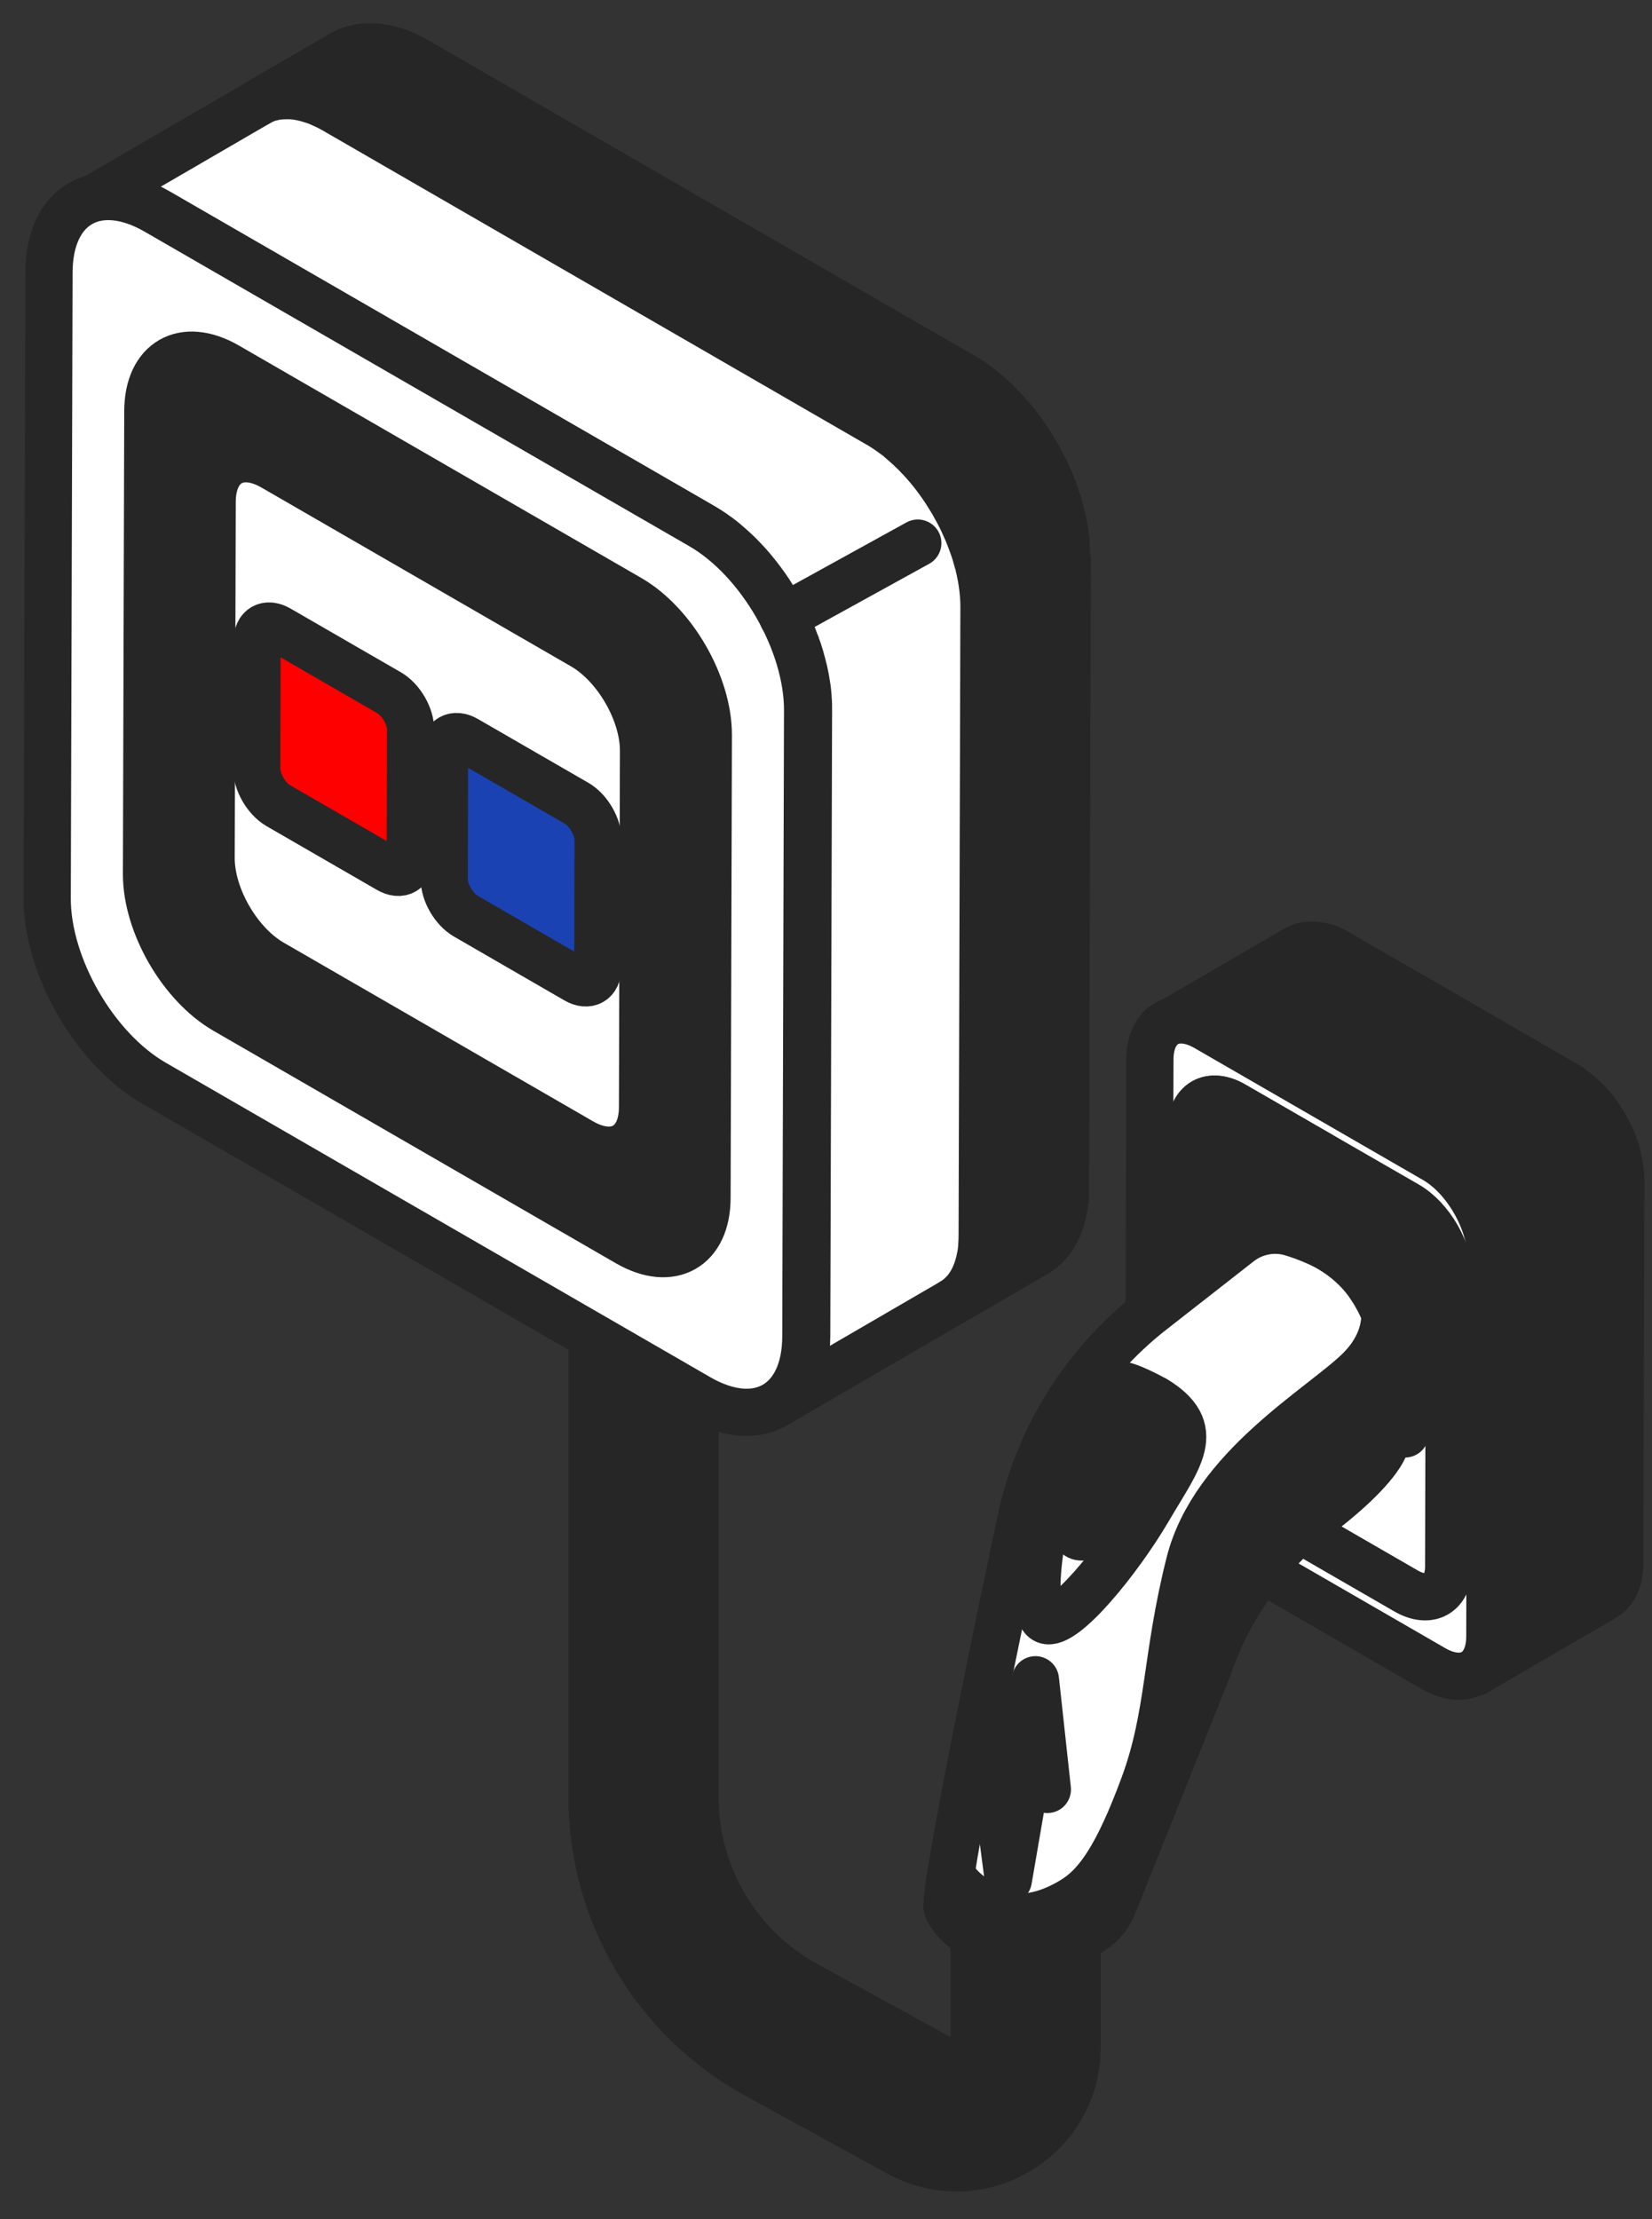<?xml version="1.0" encoding="UTF-8"?>
<svg xmlns="http://www.w3.org/2000/svg" width="35" height="47" viewBox="0 0 35 47" fill="none">
  <rect x="0" y="0" width="35" height="47" fill="#333333" stroke="none"/>
  <path d="M20.267 45.915C19.845 45.915 19.423 45.809 19.035 45.596L16.025 43.946C13.878 42.767 12.543 40.514 12.543 38.066V20.437C12.543 19.833 13.031 19.346 13.634 19.346C14.237 19.346 14.725 19.833 14.725 20.437V38.066C14.725 39.717 15.625 41.239 17.072 42.033L20.082 43.683C20.245 43.774 20.386 43.718 20.454 43.677C20.523 43.636 20.639 43.539 20.639 43.355V39.639C20.639 39.035 21.127 38.548 21.73 38.548C22.333 38.548 22.821 39.035 22.821 39.639V43.355C22.821 44.268 22.352 45.093 21.564 45.559C21.158 45.8 20.711 45.918 20.261 45.918L20.267 45.915Z" fill="#262626" stroke="#262626" stroke-linecap="round" stroke-linejoin="round"></path>
  <path d="M22.609 11.856L22.571 25.113V25.119C22.571 25.156 22.571 25.191 22.571 25.228C22.571 25.266 22.571 25.3 22.565 25.334C22.565 25.344 22.565 25.35 22.565 25.36C22.565 25.366 22.565 25.375 22.565 25.381C22.565 25.403 22.565 25.422 22.559 25.444C22.555 25.478 22.549 25.516 22.543 25.55C22.543 25.563 22.537 25.578 22.534 25.591C22.534 25.6 22.534 25.606 22.53 25.616C22.53 25.628 22.524 25.644 22.521 25.656C22.512 25.697 22.502 25.735 22.493 25.772C22.493 25.782 22.487 25.791 22.483 25.803C22.48 25.813 22.477 25.825 22.471 25.835C22.465 25.853 22.462 25.872 22.455 25.891C22.443 25.925 22.427 25.963 22.412 25.997C22.412 26.003 22.409 26.006 22.405 26.013C22.405 26.013 22.405 26.013 22.405 26.019C22.38 26.075 22.352 26.125 22.321 26.175C22.321 26.175 22.321 26.175 22.321 26.178C22.318 26.185 22.312 26.191 22.308 26.197C22.28 26.238 22.252 26.275 22.221 26.313C22.212 26.325 22.199 26.338 22.187 26.35C22.162 26.378 22.133 26.407 22.102 26.432C22.09 26.441 22.077 26.453 22.065 26.463C22.024 26.497 21.98 26.529 21.933 26.553L20.18 27.573L16.438 29.748C16.485 29.723 16.526 29.692 16.57 29.657C16.582 29.648 16.595 29.639 16.607 29.626C16.635 29.601 16.663 29.573 16.691 29.545C16.704 29.532 16.713 29.52 16.726 29.507C16.754 29.47 16.785 29.432 16.813 29.392C16.816 29.386 16.823 29.379 16.826 29.373C16.857 29.323 16.888 29.267 16.916 29.207C16.916 29.201 16.92 29.195 16.923 29.192C16.945 29.142 16.966 29.085 16.985 29.029C16.988 29.02 16.991 29.007 16.998 28.998C17.017 28.939 17.032 28.876 17.045 28.81C17.045 28.801 17.045 28.792 17.048 28.785C17.06 28.717 17.07 28.648 17.079 28.573C17.079 28.567 17.079 28.56 17.079 28.551C17.085 28.473 17.091 28.388 17.091 28.304L17.129 15.047C17.129 14.963 17.129 14.872 17.12 14.785C17.12 14.779 17.12 14.772 17.12 14.763C17.113 14.675 17.104 14.585 17.088 14.497C17.088 14.497 17.088 14.497 17.088 14.494C17.076 14.407 17.057 14.316 17.038 14.229C17.038 14.222 17.035 14.213 17.032 14.203C17.013 14.116 16.988 14.031 16.963 13.944C16.963 13.941 16.963 13.935 16.96 13.928C16.935 13.838 16.904 13.747 16.87 13.66C16.87 13.653 16.87 13.647 16.863 13.644C16.832 13.556 16.798 13.469 16.76 13.381C16.76 13.378 16.757 13.372 16.754 13.369C16.716 13.281 16.676 13.194 16.632 13.106C16.629 13.1 16.623 13.091 16.619 13.084C16.582 13.012 16.544 12.944 16.504 12.872C16.494 12.853 16.485 12.834 16.473 12.816C16.451 12.775 16.423 12.734 16.398 12.694C16.369 12.647 16.338 12.597 16.307 12.547C16.201 12.387 16.085 12.231 15.963 12.084C15.901 12.009 15.838 11.937 15.772 11.868C15.769 11.865 15.763 11.859 15.757 11.853C15.697 11.787 15.635 11.725 15.569 11.665C15.563 11.659 15.557 11.653 15.547 11.646C15.485 11.587 15.419 11.531 15.357 11.478C15.35 11.472 15.341 11.465 15.335 11.459C15.269 11.406 15.2 11.353 15.129 11.306C15.125 11.306 15.119 11.3 15.116 11.296C15.044 11.246 14.966 11.196 14.891 11.153L3.354 4.492C3.279 4.448 3.204 4.41 3.128 4.376C3.125 4.376 3.119 4.373 3.116 4.37C3.044 4.335 2.972 4.307 2.9 4.282H2.888C2.822 4.257 2.753 4.238 2.688 4.223C2.681 4.223 2.675 4.223 2.669 4.22C2.606 4.207 2.544 4.198 2.481 4.191C2.475 4.191 2.469 4.191 2.463 4.191C2.403 4.188 2.347 4.185 2.291 4.191C2.278 4.191 2.266 4.191 2.256 4.191C2.2 4.191 2.141 4.201 2.088 4.213C2.078 4.213 2.069 4.216 2.059 4.22C2.013 4.229 1.966 4.245 1.922 4.26C1.863 4.282 1.803 4.307 1.75 4.338L7.248 1.144C7.248 1.144 7.267 1.134 7.276 1.128C7.32 1.103 7.37 1.081 7.42 1.063H7.43C7.47 1.044 7.514 1.034 7.558 1.025C7.567 1.025 7.577 1.019 7.586 1.019C7.627 1.012 7.67 1.006 7.714 1C7.727 1 7.739 1 7.752 1C7.761 1 7.773 1 7.786 1C7.802 1 7.817 1 7.833 1C7.867 1 7.902 1 7.939 1C7.945 1 7.952 1 7.958 1C7.964 1 7.97 1 7.977 1C7.995 1 8.017 1.003 8.036 1.006C8.067 1.009 8.102 1.016 8.133 1.022C8.142 1.022 8.152 1.025 8.161 1.028C8.167 1.028 8.174 1.028 8.18 1.031C8.195 1.031 8.208 1.038 8.224 1.041C8.255 1.047 8.286 1.056 8.317 1.066C8.336 1.072 8.358 1.078 8.377 1.084C8.38 1.084 8.386 1.084 8.389 1.084C8.392 1.084 8.399 1.088 8.405 1.091C8.433 1.1 8.464 1.113 8.496 1.125C8.524 1.134 8.555 1.15 8.586 1.163C8.592 1.163 8.596 1.169 8.602 1.172C8.605 1.172 8.611 1.175 8.614 1.178L8.674 1.206C8.702 1.222 8.733 1.238 8.764 1.253C8.786 1.266 8.811 1.278 8.836 1.294L20.374 7.955C20.374 7.955 20.389 7.964 20.395 7.967C20.427 7.986 20.458 8.005 20.492 8.024C20.524 8.042 20.555 8.064 20.589 8.086C20.589 8.086 20.596 8.092 20.599 8.096C20.602 8.096 20.608 8.102 20.611 8.105C20.636 8.121 20.658 8.139 20.683 8.155C20.714 8.18 20.749 8.205 20.783 8.23C20.793 8.236 20.805 8.246 20.814 8.255C20.821 8.261 20.83 8.268 20.836 8.274C20.849 8.286 20.864 8.296 20.88 8.308C20.914 8.336 20.949 8.368 20.98 8.396C20.996 8.408 21.011 8.424 21.027 8.439C21.033 8.446 21.043 8.452 21.049 8.458C21.058 8.468 21.067 8.477 21.08 8.486C21.111 8.518 21.143 8.549 21.174 8.58C21.196 8.602 21.214 8.624 21.236 8.646C21.239 8.649 21.246 8.655 21.252 8.661C21.255 8.668 21.261 8.671 21.268 8.677C21.296 8.708 21.324 8.743 21.355 8.774C21.383 8.805 21.415 8.84 21.443 8.874C21.471 8.908 21.499 8.943 21.527 8.977C21.561 9.021 21.596 9.065 21.627 9.108C21.674 9.174 21.724 9.243 21.771 9.312C21.774 9.318 21.78 9.327 21.783 9.333C21.815 9.38 21.846 9.43 21.874 9.477C21.893 9.508 21.915 9.543 21.936 9.577C21.94 9.583 21.943 9.593 21.949 9.599C21.962 9.618 21.971 9.64 21.983 9.659C22.005 9.696 22.027 9.734 22.046 9.774C22.062 9.805 22.077 9.837 22.096 9.868C22.096 9.874 22.102 9.884 22.108 9.89C22.108 9.896 22.115 9.902 22.118 9.909C22.137 9.946 22.155 9.987 22.174 10.027C22.19 10.065 22.205 10.099 22.224 10.137C22.224 10.143 22.224 10.146 22.23 10.152C22.23 10.155 22.23 10.162 22.237 10.165L22.268 10.243C22.284 10.277 22.299 10.315 22.312 10.352C22.321 10.377 22.327 10.399 22.337 10.424C22.337 10.428 22.34 10.434 22.343 10.44C22.343 10.446 22.349 10.453 22.352 10.462C22.365 10.499 22.377 10.537 22.39 10.578C22.402 10.615 22.415 10.656 22.427 10.693C22.427 10.696 22.427 10.703 22.43 10.709C22.43 10.715 22.43 10.718 22.433 10.724C22.443 10.752 22.452 10.784 22.459 10.812C22.468 10.849 22.48 10.89 22.49 10.931C22.493 10.946 22.496 10.965 22.502 10.981C22.502 10.987 22.502 10.996 22.509 11.006C22.509 11.018 22.515 11.034 22.518 11.046C22.524 11.084 22.534 11.124 22.54 11.165C22.546 11.2 22.552 11.237 22.559 11.271C22.559 11.271 22.559 11.271 22.559 11.275C22.565 11.315 22.568 11.353 22.574 11.39C22.58 11.428 22.584 11.465 22.587 11.5C22.587 11.512 22.587 11.525 22.587 11.537C22.587 11.543 22.587 11.55 22.587 11.559C22.587 11.575 22.587 11.59 22.59 11.609C22.59 11.646 22.593 11.681 22.593 11.718C22.593 11.753 22.593 11.787 22.593 11.822L22.609 11.856Z" fill="white" stroke="#262626" stroke-linecap="round" stroke-linejoin="round"></path>
  <path d="M22.61 11.856L22.572 25.113V25.119C22.572 25.156 22.572 25.191 22.572 25.228C22.572 25.266 22.572 25.3 22.566 25.334C22.566 25.344 22.566 25.35 22.566 25.36C22.566 25.366 22.566 25.375 22.566 25.381C22.566 25.403 22.566 25.422 22.559 25.444C22.556 25.478 22.55 25.516 22.544 25.55C22.544 25.563 22.538 25.578 22.535 25.591C22.535 25.6 22.535 25.606 22.531 25.616C22.531 25.628 22.525 25.644 22.522 25.656C22.513 25.697 22.503 25.735 22.494 25.772C22.494 25.782 22.488 25.791 22.485 25.803C22.481 25.813 22.478 25.825 22.472 25.835C22.466 25.853 22.463 25.872 22.456 25.891C22.444 25.925 22.428 25.963 22.413 25.997C22.413 26.003 22.41 26.006 22.406 26.013C22.406 26.013 22.406 26.013 22.406 26.019C22.381 26.075 22.353 26.125 22.322 26.175C22.322 26.175 22.322 26.175 22.322 26.178C22.319 26.185 22.313 26.191 22.309 26.197C22.281 26.238 22.253 26.275 22.222 26.313C22.213 26.325 22.2 26.338 22.188 26.35C22.163 26.378 22.134 26.407 22.103 26.432C22.091 26.441 22.078 26.453 22.066 26.463C22.025 26.497 21.981 26.529 21.934 26.553L20.181 27.573C20.221 27.551 20.259 27.523 20.293 27.494C20.306 27.485 20.318 27.473 20.331 27.463C20.359 27.438 20.387 27.41 20.415 27.382C20.428 27.369 20.44 27.357 20.45 27.344C20.481 27.31 20.509 27.269 20.537 27.229C20.54 27.219 20.547 27.216 20.55 27.21C20.581 27.16 20.612 27.104 20.64 27.044C20.64 27.041 20.643 27.035 20.646 27.029C20.668 26.979 20.69 26.925 20.709 26.866C20.709 26.857 20.715 26.844 20.718 26.835C20.737 26.776 20.753 26.713 20.765 26.647C20.765 26.641 20.765 26.632 20.772 26.622C20.784 26.557 20.794 26.485 20.8 26.413C20.8 26.407 20.8 26.397 20.8 26.391C20.806 26.313 20.809 26.229 20.809 26.141L20.847 12.884C20.847 12.8 20.847 12.712 20.837 12.622C20.837 12.616 20.837 12.609 20.837 12.6C20.831 12.512 20.819 12.425 20.806 12.334C20.794 12.247 20.775 12.156 20.756 12.065C20.756 12.059 20.753 12.05 20.75 12.04C20.731 11.956 20.706 11.868 20.681 11.781C20.681 11.775 20.681 11.772 20.678 11.765C20.65 11.675 20.622 11.587 20.587 11.496C20.587 11.49 20.584 11.487 20.581 11.481C20.55 11.393 20.515 11.306 20.478 11.218C20.478 11.215 20.475 11.209 20.471 11.206C20.434 11.118 20.393 11.031 20.35 10.943C20.346 10.937 20.343 10.928 20.337 10.921C20.303 10.849 20.262 10.781 20.224 10.712C20.215 10.693 20.203 10.671 20.193 10.652C20.168 10.612 20.143 10.571 20.118 10.531C20.09 10.484 20.059 10.434 20.028 10.387C19.921 10.224 19.806 10.068 19.684 9.921C19.621 9.846 19.559 9.774 19.493 9.705C19.49 9.699 19.484 9.696 19.477 9.69C19.418 9.624 19.356 9.562 19.29 9.502C19.284 9.496 19.274 9.49 19.268 9.48C19.206 9.424 19.143 9.368 19.077 9.312C19.071 9.305 19.062 9.299 19.055 9.293C18.99 9.24 18.921 9.187 18.852 9.14C18.849 9.14 18.843 9.133 18.84 9.13C18.765 9.08 18.69 9.03 18.612 8.986L7.077 2.325C7.002 2.282 6.927 2.244 6.852 2.21C6.849 2.21 6.843 2.21 6.837 2.203C6.765 2.172 6.693 2.141 6.621 2.119C6.618 2.119 6.612 2.119 6.609 2.116C6.54 2.094 6.474 2.075 6.408 2.06C6.402 2.06 6.396 2.06 6.39 2.057C6.327 2.044 6.265 2.035 6.202 2.028C6.196 2.028 6.19 2.028 6.18 2.028C6.121 2.025 6.065 2.025 6.008 2.028C5.996 2.028 5.986 2.028 5.974 2.028C5.918 2.032 5.861 2.038 5.805 2.05C5.796 2.05 5.79 2.053 5.78 2.057C5.733 2.066 5.686 2.078 5.643 2.094C5.583 2.116 5.524 2.141 5.471 2.175L7.271 1.128C7.315 1.103 7.365 1.081 7.415 1.063H7.424C7.465 1.044 7.509 1.034 7.553 1.025C7.562 1.025 7.571 1.019 7.581 1.019C7.621 1.012 7.665 1.006 7.709 1C7.721 1 7.734 1 7.746 1C7.756 1 7.768 1 7.781 1C7.796 1 7.812 1 7.828 1C7.862 1 7.896 1 7.934 1C7.94 1 7.946 1 7.953 1C7.959 1 7.965 1 7.971 1C7.99 1 8.012 1.003 8.031 1.006C8.062 1.009 8.096 1.016 8.128 1.022C8.137 1.022 8.146 1.025 8.156 1.028C8.162 1.028 8.168 1.028 8.175 1.031C8.19 1.031 8.203 1.038 8.218 1.041C8.25 1.047 8.281 1.056 8.312 1.066C8.331 1.072 8.353 1.078 8.371 1.084C8.375 1.084 8.381 1.084 8.384 1.084C8.387 1.084 8.393 1.088 8.4 1.091C8.428 1.1 8.459 1.113 8.49 1.125C8.518 1.134 8.55 1.15 8.581 1.163C8.587 1.163 8.59 1.169 8.597 1.172C8.6 1.172 8.606 1.175 8.609 1.178L8.668 1.206C8.697 1.222 8.728 1.238 8.759 1.253C8.781 1.266 8.806 1.278 8.831 1.294L20.368 7.955C20.368 7.955 20.384 7.964 20.39 7.967C20.422 7.986 20.453 8.005 20.487 8.024C20.518 8.042 20.55 8.064 20.584 8.086C20.584 8.086 20.59 8.092 20.593 8.096C20.596 8.096 20.603 8.102 20.606 8.105C20.631 8.121 20.653 8.139 20.678 8.155C20.709 8.18 20.743 8.205 20.778 8.23C20.787 8.236 20.8 8.246 20.809 8.255C20.815 8.261 20.825 8.268 20.831 8.274C20.843 8.286 20.859 8.296 20.875 8.308C20.909 8.336 20.944 8.368 20.975 8.396C20.99 8.408 21.006 8.424 21.022 8.439C21.028 8.446 21.037 8.452 21.044 8.458C21.053 8.468 21.062 8.477 21.075 8.486C21.106 8.518 21.137 8.549 21.169 8.58C21.19 8.602 21.209 8.624 21.231 8.646C21.234 8.649 21.24 8.655 21.247 8.661C21.25 8.668 21.256 8.671 21.262 8.677C21.291 8.708 21.319 8.743 21.35 8.774C21.378 8.805 21.409 8.84 21.437 8.874C21.465 8.908 21.494 8.943 21.522 8.977C21.556 9.021 21.59 9.065 21.622 9.108C21.669 9.174 21.719 9.243 21.766 9.312C21.769 9.318 21.775 9.327 21.778 9.333C21.809 9.38 21.841 9.43 21.869 9.477C21.887 9.508 21.909 9.543 21.931 9.577C21.934 9.583 21.938 9.593 21.944 9.599C21.956 9.618 21.966 9.64 21.978 9.659C22 9.696 22.022 9.734 22.041 9.774C22.056 9.805 22.072 9.837 22.091 9.868C22.091 9.874 22.097 9.884 22.103 9.89C22.103 9.896 22.109 9.902 22.113 9.909C22.131 9.946 22.15 9.987 22.169 10.027C22.184 10.065 22.2 10.099 22.219 10.137C22.219 10.143 22.219 10.146 22.225 10.152C22.225 10.155 22.225 10.162 22.231 10.165L22.263 10.243C22.278 10.277 22.294 10.315 22.306 10.352C22.316 10.377 22.322 10.399 22.331 10.424C22.331 10.428 22.334 10.434 22.338 10.44C22.338 10.446 22.344 10.453 22.347 10.462C22.36 10.499 22.372 10.537 22.384 10.578C22.397 10.615 22.41 10.656 22.422 10.693C22.422 10.696 22.422 10.703 22.425 10.709C22.425 10.715 22.425 10.718 22.428 10.724C22.438 10.752 22.447 10.784 22.453 10.812C22.463 10.849 22.475 10.89 22.485 10.931C22.488 10.946 22.491 10.965 22.497 10.981C22.497 10.987 22.497 10.996 22.503 11.006C22.503 11.018 22.509 11.034 22.513 11.046C22.519 11.084 22.528 11.124 22.535 11.165C22.541 11.2 22.547 11.237 22.553 11.271C22.553 11.271 22.553 11.271 22.553 11.275C22.559 11.315 22.563 11.353 22.569 11.39C22.575 11.428 22.578 11.465 22.581 11.5C22.581 11.512 22.581 11.525 22.581 11.537C22.581 11.543 22.581 11.55 22.581 11.559C22.581 11.575 22.581 11.59 22.585 11.609C22.585 11.646 22.588 11.681 22.588 11.718C22.588 11.753 22.588 11.787 22.588 11.822L22.61 11.856Z" fill="#262626" stroke="#262626" stroke-linecap="round" stroke-linejoin="round"></path>
  <path d="M14.851 11.134C16.104 11.856 17.117 13.61 17.11 15.051L17.073 28.307C17.07 29.745 16.051 30.326 14.797 29.601L3.26 22.94C2.007 22.218 0.997 20.465 1 19.027L1.038 5.77C1.041 4.329 2.06 3.751 3.313 4.473L14.851 11.134Z" fill="white" stroke="#262626" stroke-linecap="round" stroke-linejoin="round"></path>
  <path d="M13.338 12.675C14.263 13.21 15.01 14.504 15.007 15.57L14.979 25.366C14.979 26.429 14.222 26.857 13.297 26.322L4.773 21.399C3.847 20.865 3.1 19.571 3.104 18.508L3.132 8.712C3.132 7.649 3.888 7.217 4.813 7.752L13.338 12.675Z" fill="#262626" stroke="#262626" stroke-linecap="round" stroke-linejoin="round"></path>
  <path d="M12.35 13.682C13.062 14.094 13.638 15.088 13.634 15.907L13.613 23.447C13.613 24.266 13.031 24.594 12.319 24.185L5.757 20.396C5.045 19.983 4.47 18.989 4.473 18.171L4.495 10.631C4.495 9.812 5.076 9.481 5.789 9.893L12.35 13.682Z" fill="white" stroke="#262626" stroke-linecap="round" stroke-linejoin="round"></path>
  <path d="M8.243 14.672C8.497 14.819 8.703 15.172 8.7 15.466L8.693 18.151C8.693 18.442 8.487 18.561 8.234 18.414L5.896 17.064C5.643 16.916 5.436 16.563 5.439 16.27L5.446 13.584C5.446 13.294 5.652 13.175 5.905 13.322L8.243 14.672Z" fill="#FF0000" stroke="#262626" stroke-linecap="round" stroke-linejoin="round"></path>
  <path d="M12.216 17.013C12.469 17.16 12.675 17.513 12.672 17.807L12.666 20.492C12.666 20.783 12.46 20.901 12.207 20.755L9.869 19.404C9.615 19.257 9.409 18.904 9.412 18.61L9.418 15.925C9.418 15.634 9.625 15.516 9.878 15.663L12.216 17.013Z" fill="#1A42B3" stroke="#262626" stroke-linecap="round" stroke-linejoin="round"></path>
  <path d="M16.588 13.078L19.445 11.503" stroke="#262626" stroke-linecap="round" stroke-linejoin="round"></path>
  <path d="M34.332 24.962C34.332 24.944 34.332 24.925 34.332 24.906C34.332 24.897 34.332 24.887 34.332 24.881C34.332 24.878 34.332 24.875 34.332 24.869C34.332 24.862 34.332 24.856 34.332 24.85C34.332 24.831 34.329 24.812 34.326 24.791C34.326 24.772 34.32 24.75 34.317 24.731C34.317 24.712 34.31 24.694 34.307 24.675C34.304 24.653 34.298 24.634 34.295 24.612C34.295 24.606 34.291 24.597 34.288 24.59C34.288 24.587 34.288 24.581 34.288 24.578C34.288 24.569 34.285 24.559 34.282 24.55C34.276 24.528 34.273 24.509 34.267 24.487C34.263 24.472 34.257 24.456 34.254 24.44C34.254 24.44 34.254 24.434 34.254 24.431C34.254 24.431 34.254 24.425 34.254 24.422C34.248 24.4 34.242 24.381 34.235 24.359C34.229 24.34 34.223 24.319 34.213 24.3C34.213 24.297 34.213 24.294 34.21 24.287C34.21 24.287 34.21 24.281 34.207 24.278C34.201 24.265 34.198 24.253 34.191 24.24C34.185 24.222 34.176 24.203 34.17 24.184C34.163 24.172 34.157 24.156 34.151 24.143V24.137C34.151 24.137 34.151 24.131 34.148 24.128C34.138 24.109 34.129 24.09 34.123 24.072C34.113 24.05 34.104 24.031 34.092 24.009C34.092 24.006 34.088 24.003 34.085 24C34.085 23.997 34.082 23.99 34.079 23.987C34.07 23.971 34.063 23.953 34.054 23.937C34.041 23.915 34.032 23.896 34.02 23.875C34.013 23.865 34.007 23.853 34.001 23.843C34.001 23.84 33.998 23.834 33.995 23.831C33.985 23.812 33.973 23.797 33.96 23.778C33.945 23.753 33.929 23.728 33.913 23.703C33.913 23.7 33.907 23.693 33.907 23.69C33.882 23.653 33.857 23.618 33.832 23.584C33.813 23.559 33.798 23.537 33.779 23.515C33.763 23.496 33.751 23.478 33.735 23.459C33.719 23.44 33.704 23.421 33.688 23.406C33.673 23.387 33.657 23.371 33.641 23.356C33.641 23.356 33.635 23.349 33.635 23.346C33.635 23.346 33.629 23.34 33.626 23.337C33.616 23.325 33.604 23.315 33.591 23.303C33.576 23.287 33.557 23.268 33.541 23.253C33.535 23.246 33.532 23.243 33.526 23.237C33.523 23.234 33.516 23.231 33.513 23.228C33.504 23.221 33.498 23.212 33.488 23.206C33.469 23.19 33.454 23.174 33.435 23.159C33.429 23.153 33.419 23.146 33.41 23.14C33.407 23.137 33.404 23.134 33.398 23.131C33.391 23.124 33.385 23.121 33.379 23.115C33.36 23.103 33.344 23.087 33.326 23.074C33.313 23.065 33.301 23.056 33.288 23.046C33.288 23.046 33.285 23.043 33.282 23.04C33.282 23.04 33.279 23.037 33.276 23.037C33.26 23.024 33.241 23.015 33.226 23.003C33.21 22.993 33.191 22.981 33.176 22.971C33.172 22.971 33.169 22.968 33.163 22.965L28.321 20.171C28.321 20.171 28.296 20.155 28.284 20.149C28.268 20.139 28.253 20.13 28.234 20.124C28.224 20.117 28.212 20.114 28.203 20.108C28.203 20.108 28.196 20.108 28.196 20.105C28.196 20.105 28.19 20.105 28.187 20.102C28.171 20.096 28.156 20.089 28.14 20.083C28.124 20.077 28.109 20.07 28.093 20.064C28.093 20.064 28.087 20.064 28.084 20.064H28.077C28.068 20.061 28.056 20.058 28.046 20.055C28.03 20.049 28.012 20.046 27.996 20.042C27.987 20.042 27.98 20.039 27.974 20.036C27.971 20.036 27.968 20.036 27.965 20.036C27.959 20.036 27.956 20.036 27.949 20.033C27.93 20.03 27.915 20.027 27.896 20.024C27.887 20.024 27.874 20.024 27.865 20.02C27.862 20.02 27.859 20.02 27.852 20.02C27.849 20.02 27.846 20.02 27.843 20.02C27.824 20.02 27.805 20.02 27.787 20.02C27.777 20.02 27.771 20.02 27.762 20.02C27.756 20.02 27.749 20.02 27.743 20.02C27.737 20.02 27.73 20.02 27.724 20.02C27.702 20.02 27.677 20.027 27.655 20.03C27.649 20.03 27.646 20.03 27.64 20.033C27.618 20.039 27.593 20.042 27.571 20.052C27.571 20.052 27.568 20.052 27.565 20.052C27.534 20.064 27.502 20.077 27.474 20.092L24.727 21.69C24.755 21.674 24.786 21.658 24.817 21.649C24.839 21.64 24.864 21.633 24.889 21.627C24.895 21.627 24.898 21.627 24.905 21.624C24.933 21.618 24.964 21.615 24.992 21.611C24.998 21.611 25.005 21.611 25.011 21.611C25.039 21.611 25.07 21.611 25.102 21.611C25.105 21.611 25.108 21.611 25.114 21.611C25.145 21.611 25.18 21.621 25.214 21.627C25.217 21.627 25.22 21.627 25.224 21.627C25.258 21.633 25.292 21.646 25.33 21.655H25.336C25.374 21.668 25.411 21.683 25.449 21.702C25.449 21.702 25.455 21.702 25.455 21.705C25.492 21.724 25.533 21.743 25.574 21.768L30.416 24.562C30.456 24.584 30.497 24.612 30.534 24.637C30.534 24.637 30.537 24.64 30.541 24.644C30.578 24.669 30.613 24.697 30.65 24.725C30.653 24.725 30.656 24.731 30.663 24.734C30.697 24.762 30.731 24.791 30.762 24.822C30.766 24.825 30.772 24.828 30.775 24.834C30.809 24.866 30.841 24.9 30.875 24.934C30.875 24.934 30.881 24.941 30.884 24.944C30.919 24.981 30.953 25.019 30.984 25.056C31.047 25.134 31.11 25.216 31.166 25.3C31.181 25.325 31.197 25.35 31.213 25.375C31.225 25.397 31.241 25.419 31.253 25.441C31.259 25.45 31.266 25.463 31.272 25.472C31.294 25.509 31.313 25.544 31.331 25.581C31.331 25.584 31.334 25.591 31.338 25.594C31.36 25.641 31.381 25.684 31.403 25.731C31.403 25.731 31.403 25.735 31.403 25.738C31.422 25.785 31.441 25.828 31.46 25.875C31.46 25.875 31.46 25.881 31.463 25.884C31.481 25.931 31.497 25.978 31.51 26.025C31.51 26.025 31.51 26.032 31.51 26.035C31.522 26.081 31.535 26.125 31.547 26.172V26.185C31.56 26.232 31.569 26.278 31.578 26.325C31.585 26.372 31.591 26.419 31.594 26.466C31.594 26.469 31.594 26.472 31.594 26.478C31.597 26.525 31.6 26.572 31.6 26.616L31.578 34.662C31.578 34.706 31.578 34.749 31.572 34.793C31.572 34.796 31.572 34.799 31.572 34.806C31.569 34.843 31.563 34.881 31.556 34.918C31.556 34.924 31.556 34.928 31.556 34.934C31.55 34.968 31.541 35.002 31.532 35.034C31.532 35.04 31.528 35.046 31.525 35.053C31.516 35.081 31.503 35.109 31.491 35.137C31.491 35.137 31.491 35.143 31.488 35.146C31.472 35.178 31.456 35.206 31.441 35.231C31.416 35.268 31.388 35.303 31.36 35.334C31.353 35.34 31.344 35.349 31.338 35.356C31.306 35.384 31.272 35.412 31.238 35.431L33.985 33.834C34.023 33.812 34.054 33.787 34.085 33.758C34.092 33.752 34.101 33.746 34.107 33.737C34.138 33.705 34.166 33.674 34.188 33.633C34.204 33.608 34.22 33.58 34.232 33.552C34.232 33.552 34.232 33.546 34.235 33.543C34.245 33.524 34.251 33.505 34.257 33.486C34.26 33.477 34.263 33.468 34.267 33.458C34.267 33.452 34.27 33.446 34.273 33.44C34.273 33.433 34.276 33.43 34.279 33.424C34.285 33.405 34.292 33.383 34.295 33.365C34.295 33.358 34.295 33.349 34.298 33.343C34.298 33.337 34.298 33.333 34.298 33.327C34.298 33.321 34.298 33.312 34.301 33.305C34.304 33.286 34.307 33.268 34.31 33.249C34.31 33.24 34.31 33.227 34.313 33.218C34.313 33.215 34.313 33.212 34.313 33.205C34.313 33.202 34.313 33.196 34.313 33.193C34.313 33.174 34.313 33.155 34.317 33.136C34.317 33.118 34.317 33.099 34.317 33.08C34.317 33.08 34.317 33.08 34.317 33.077L34.338 25.031C34.338 25.012 34.338 24.997 34.338 24.978L34.332 24.962Z" fill="#262626" stroke="#262626" stroke-linecap="round" stroke-linejoin="round"></path>
  <path d="M30.398 24.559C31.054 24.937 31.585 25.859 31.585 26.612L31.564 34.658C31.564 35.415 31.026 35.718 30.369 35.34L25.528 32.545C24.871 32.167 24.34 31.245 24.34 30.491L24.362 22.446C24.362 21.689 24.899 21.386 25.556 21.764L30.398 24.559Z" fill="white" stroke="#262626" stroke-linecap="round" stroke-linejoin="round"></path>
  <path d="M30.708 27.082L30.692 33.18C30.692 33.752 30.286 33.984 29.789 33.696L26.119 31.577C25.894 31.449 25.691 31.236 25.534 30.989C25.341 30.689 25.219 30.336 25.219 30.02L25.238 23.922C25.238 23.346 25.644 23.115 26.141 23.406L27.945 24.447L29.811 25.522C30.308 25.81 30.711 26.507 30.708 27.082Z" fill="white" stroke="#262626" stroke-linecap="round" stroke-linejoin="round"></path>
  <path d="M27.516 29.082L29.769 30.37" stroke="#262626" stroke-linecap="round" stroke-linejoin="round"></path>
  <path d="M27.944 24.447C27.909 26.241 27.809 28.685 27.519 29.079C27.234 29.467 26.253 30.355 25.531 30.989C25.337 30.689 25.215 30.336 25.215 30.02L25.234 23.922C25.234 23.346 25.64 23.115 26.137 23.406L27.941 24.447H27.944Z" fill="#262626" stroke="#262626" stroke-linecap="round" stroke-linejoin="round"></path>
  <path d="M26.287 26.478C27.003 25.95 27.847 25.759 27.925 25.756C28.447 25.721 29.507 25.822 30.176 27.531C30.369 28.028 30.404 28.588 30.335 28.979C30.307 29.135 29.857 29.879 29.685 30.104C29.213 30.723 28.516 31.17 28.313 30.988C28.11 30.807 26.287 26.481 26.287 26.481V26.478Z" fill="#262626" stroke="#262626" stroke-linecap="round" stroke-linejoin="round"></path>
  <path d="M20.064 40.375C20.155 40.75 20.846 41.2 21.38 41.344C21.54 41.388 21.687 41.4 21.799 41.378C21.824 41.372 21.852 41.363 21.881 41.35L22.881 41.013C23.221 40.897 23.49 40.628 23.606 40.287L25.585 35.346C26.022 34.048 26.832 32.904 27.926 32.079C28.557 31.604 29.142 31.051 29.323 30.657C29.598 30.053 29.664 29.478 29.623 28.981C29.608 28.781 29.576 28.594 29.536 28.419C29.483 28.191 29.411 27.991 29.342 27.822C29.192 27.462 29.036 27.25 29.036 27.25C29.036 27.25 28.695 26.662 27.92 26.315C27.698 26.215 27.507 26.149 27.348 26.102C26.969 25.996 26.566 26.078 26.257 26.318L24.397 27.772C22.943 28.91 21.946 30.532 21.596 32.345C21.596 32.345 20.455 37.699 20.146 39.694C20.102 39.969 20.077 40.178 20.071 40.303C20.071 40.341 20.071 40.369 20.071 40.384L20.064 40.375Z" fill="white" stroke="#262626" stroke-linecap="round" stroke-linejoin="round"></path>
  <path d="M24.456 29.631C25.521 30.272 24.971 30.869 24.334 31.96C23.696 33.048 22.533 34.467 22.158 34.317C21.783 34.167 22.005 32.273 22.477 31.079C22.949 29.881 23.486 29.328 23.699 29.328C23.912 29.328 24.456 29.634 24.456 29.634V29.631Z" fill="white" stroke="#262626" stroke-linecap="round" stroke-linejoin="round"></path>
  <path d="M20.064 40.376C20.155 40.751 20.846 41.201 21.38 41.344C21.54 41.388 21.687 41.401 21.799 41.379C21.824 41.373 21.852 41.363 21.881 41.351L22.881 41.013C23.221 40.898 23.49 40.629 23.606 40.288L25.585 35.346C26.022 34.049 26.832 32.905 27.926 32.08C28.557 31.605 29.142 31.051 29.323 30.657C29.598 30.054 29.664 29.479 29.623 28.982C29.608 28.782 29.576 28.594 29.536 28.419C29.483 28.191 29.411 27.991 29.342 27.822C29.345 28.26 29.157 28.672 28.789 29.032C27.979 29.82 25.713 31.092 25.203 33.102C24.694 35.115 24.788 36.318 24.231 37.822C23.675 39.325 23.25 39.929 22.74 40.241C22.231 40.554 21.78 40.635 21.515 40.588C21.321 40.554 20.496 40.304 20.143 39.691C20.099 39.966 20.074 40.175 20.068 40.3C20.068 40.338 20.068 40.366 20.068 40.382L20.064 40.376Z" fill="#262626" stroke="#262626" stroke-linecap="round" stroke-linejoin="round"></path>
  <path d="M23.628 30.138C23.956 30.241 24.262 30.442 24.262 30.588C24.262 30.735 23.584 32.039 23.005 32.52C22.921 32.589 22.79 32.545 22.774 32.439C22.771 32.411 22.768 32.38 22.768 32.351C22.762 32.255 22.858 31.342 23.14 30.782C23.424 30.223 23.568 30.116 23.628 30.138Z" fill="#262626" stroke="#262626" stroke-linecap="round" stroke-linejoin="round"></path>
  <path d="M21.937 35.577L22.19 37.9L21.465 37.515L21.937 35.577Z" fill="#1A42B3" stroke="#262626" stroke-linecap="round" stroke-linejoin="round"></path>
  <path d="M21.735 37.656L21.031 37.269L21.363 39.816L21.735 37.656Z" fill="#FF0000" stroke="#262626" stroke-linecap="round" stroke-linejoin="round"></path>
</svg>
